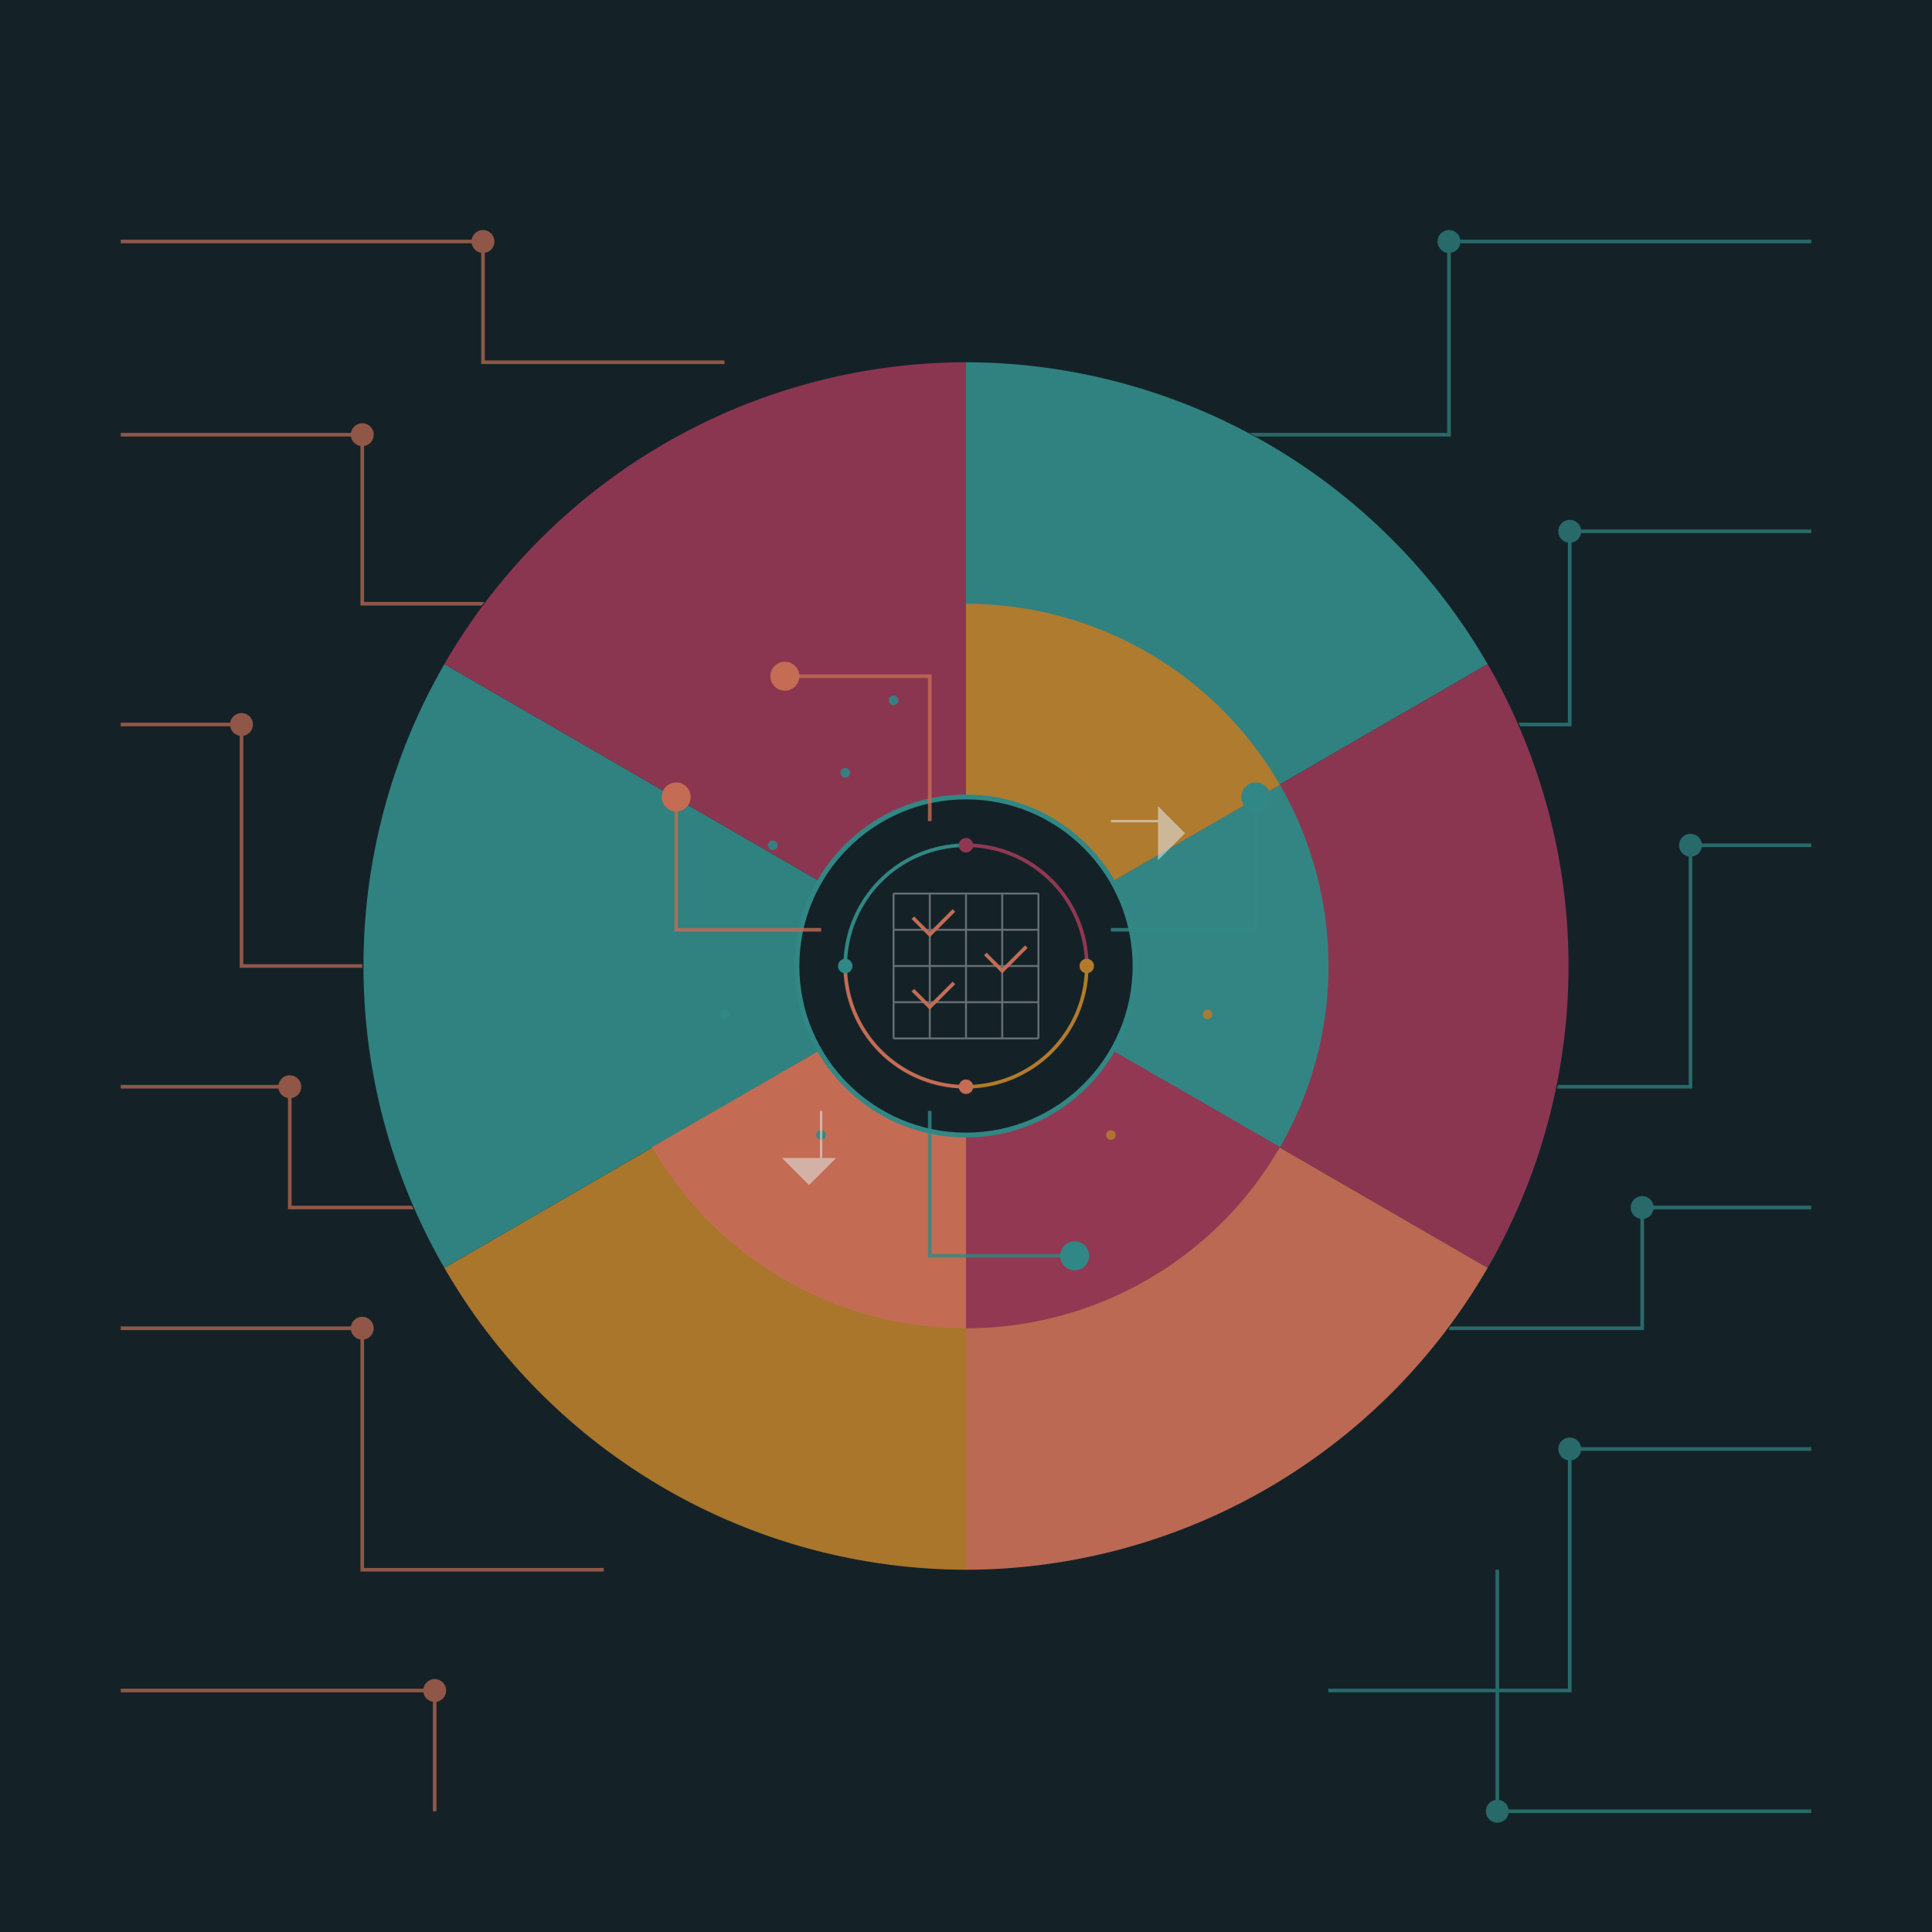 <svg xmlns="http://www.w3.org/2000/svg" viewBox="0 0 800 800">
  <!-- Dark background - more muted -->
  <rect width="800" height="800" fill="#142228" />
  
  <!-- Circuit board pattern - left side (more restrained orange/coral) -->
  <g stroke="#c46c54" stroke-width="1.5" fill="none" opacity="0.7">
    <path d="M50,100 L200,100 L200,150 L300,150" />
    <path d="M50,180 L150,180 L150,250 L220,250" />
    <path d="M50,300 L100,300 L100,400 L180,400" />
    <path d="M50,450 L120,450 L120,500 L200,500" />
    <path d="M50,550 L150,550 L150,650 L250,650" />
    <path d="M50,700 L180,700 L180,750" />
    
    <circle cx="200" cy="100" r="4" fill="#c46c54" />
    <circle cx="150" cy="180" r="4" fill="#c46c54" />
    <circle cx="100" cy="300" r="4" fill="#c46c54" />
    <circle cx="120" cy="450" r="4" fill="#c46c54" />
    <circle cx="150" cy="550" r="4" fill="#c46c54" />
    <circle cx="180" cy="700" r="4" fill="#c46c54" />
  </g>
  
  <!-- Circuit board pattern - right side (more restrained teal/blue) -->
  <g stroke="#318785" stroke-width="1.5" fill="none" opacity="0.7">
    <path d="M750,100 L600,100 L600,180 L500,180" />
    <path d="M750,220 L650,220 L650,300 L580,300" />
    <path d="M750,350 L700,350 L700,450 L620,450" />
    <path d="M750,500 L680,500 L680,550 L600,550" />
    <path d="M750,600 L650,600 L650,700 L550,700" />
    <path d="M750,750 L620,750 L620,650" />
    
    <circle cx="600" cy="100" r="4" fill="#318785" />
    <circle cx="650" cy="220" r="4" fill="#318785" />
    <circle cx="700" cy="350" r="4" fill="#318785" />
    <circle cx="680" cy="500" r="4" fill="#318785" />
    <circle cx="650" cy="600" r="4" fill="#318785" />
    <circle cx="620" cy="750" r="4" fill="#318785" />
  </g>
  
  <!-- Main circular element -->
  <circle cx="400" cy="400" r="250" fill="#142228" stroke="none" />
  
  <!-- Circular segments representing security evaluation layers - more opaque -->
  
  <!-- Outer ring segments (more restrained colors) -->
  <path d="M400,150 A250,250 0 0,1 616,275 L400,400 Z" fill="#318785" opacity="0.95" />
  <path d="M616,275 A250,250 0 0,1 616,525 L400,400 Z" fill="#913752" opacity="0.95" />
  <path d="M616,525 A250,250 0 0,1 400,650 L400,400 Z" fill="#c46c54" opacity="0.95" />
  <path d="M400,650 A250,250 0 0,1 184,525 L400,400 Z" fill="#b17a2d" opacity="0.95" />
  <path d="M184,525 A250,250 0 0,1 184,275 L400,400 Z" fill="#318785" opacity="0.95" />
  <path d="M184,275 A250,250 0 0,1 400,150 L400,400 Z" fill="#913752" opacity="0.95" />
  
  <!-- Inner ring segments - representing SOLVE scoring system (more restrained) -->
  <path d="M400,250 A150,150 0 0,1 530,325 L400,400 Z" fill="#b17a2d" opacity="0.98" />
  <path d="M530,325 A150,150 0 0,1 530,475 L400,400 Z" fill="#318785" opacity="0.98" />
  <path d="M530,475 A150,150 0 0,1 400,550 L400,400 Z" fill="#913752" opacity="0.98" />
  <path d="M400,550 A150,150 0 0,1 270,475 L400,400 Z" fill="#c46c54" opacity="0.98" />
  
  <!-- Testing theme elements - checklist grid pattern in center -->
  <circle cx="400" cy="400" r="70" fill="#142228" stroke="#318785" stroke-width="2" />
  
  <!-- Test grid pattern in center -->
  <g stroke="#e0e0e0" stroke-width="0.8" opacity="0.4">
    <line x1="370" y1="370" x2="430" y2="370" />
    <line x1="370" y1="385" x2="430" y2="385" />
    <line x1="370" y1="400" x2="430" y2="400" />
    <line x1="370" y1="415" x2="430" y2="415" />
    <line x1="370" y1="430" x2="430" y2="430" />
    
    <line x1="370" y1="370" x2="370" y2="430" />
    <line x1="385" y1="370" x2="385" y2="430" />
    <line x1="400" y1="370" x2="400" y2="430" />
    <line x1="415" y1="370" x2="415" y2="430" />
    <line x1="430" y1="370" x2="430" y2="430" />
  </g>
  
  <!-- Checkmarks representing passed tests -->
  <path d="M378,380 L385,387 L395,377" stroke="#c46c54" stroke-width="1.5" fill="none" />
  <path d="M378,410 L385,417 L395,407" stroke="#c46c54" stroke-width="1.5" fill="none" />
  <path d="M408,395 L415,402 L425,392" stroke="#c46c54" stroke-width="1.5" fill="none" />
  
  <!-- Test data visualization points -->
  <g stroke="#318785" stroke-width="1.5" fill="none" opacity="0.8">
    <path d="M460,385 L520,385 L520,330" />
    <path d="M385,460 L385,520 L445,520" />
  </g>
  
  <g stroke="#c46c54" stroke-width="1.5" fill="none" opacity="0.8">
    <path d="M340,385 L280,385 L280,330" />
    <path d="M385,340 L385,280 L325,280" />
  </g>
  
  <!-- Data collection points -->
  <circle cx="520" cy="330" r="6" fill="#318785" />
  <circle cx="445" cy="520" r="6" fill="#318785" />
  <circle cx="280" cy="330" r="6" fill="#c46c54" />
  <circle cx="325" cy="280" r="6" fill="#c46c54" />
  
  <!-- Testing metrics dots - small data points -->
  <g fill="#b17a2d" opacity="0.9">
    <circle cx="450" cy="320" r="2" />
    <circle cx="480" cy="350" r="2" />
    <circle cx="430" cy="290" r="2" />
    <circle cx="500" cy="420" r="2" />
    <circle cx="460" cy="470" r="2" />
  </g>
  
  <g fill="#318785" opacity="0.9">
    <circle cx="350" cy="320" r="2" />
    <circle cx="320" cy="350" r="2" />
    <circle cx="370" cy="290" r="2" />
    <circle cx="300" cy="420" r="2" />
    <circle cx="340" cy="470" r="2" />
  </g>
  
  <!-- Security evaluation gauges -->
  <path d="M450,400 A50,50 0 0,1 400,450" fill="none" stroke="#b17a2d" stroke-width="1.5" />
  <path d="M400,350 A50,50 0 0,1 450,400" fill="none" stroke="#913752" stroke-width="1.5" />
  <path d="M350,400 A50,50 0 0,1 400,350" fill="none" stroke="#318785" stroke-width="1.5" />
  <path d="M400,450 A50,50 0 0,1 350,400" fill="none" stroke="#c46c54" stroke-width="1.5" />
  
  <!-- Test indicators -->
  <circle cx="450" cy="400" r="3" fill="#b17a2d" />
  <circle cx="400" cy="350" r="3" fill="#913752" />
  <circle cx="350" cy="400" r="3" fill="#318785" />
  <circle cx="400" cy="450" r="3" fill="#c46c54" />
  
  <!-- Testing pipeline arrows -->
  <g stroke="#e0e0e0" stroke-width="1" opacity="0.6">
    <path d="M460,340 L480,340 L480,355 L490,345 L480,335 L480,340" fill="#e0e0e0" />
    <path d="M340,460 L340,480 L325,480 L335,490 L345,480 L340,480" fill="#e0e0e0" />
  </g>
</svg>
